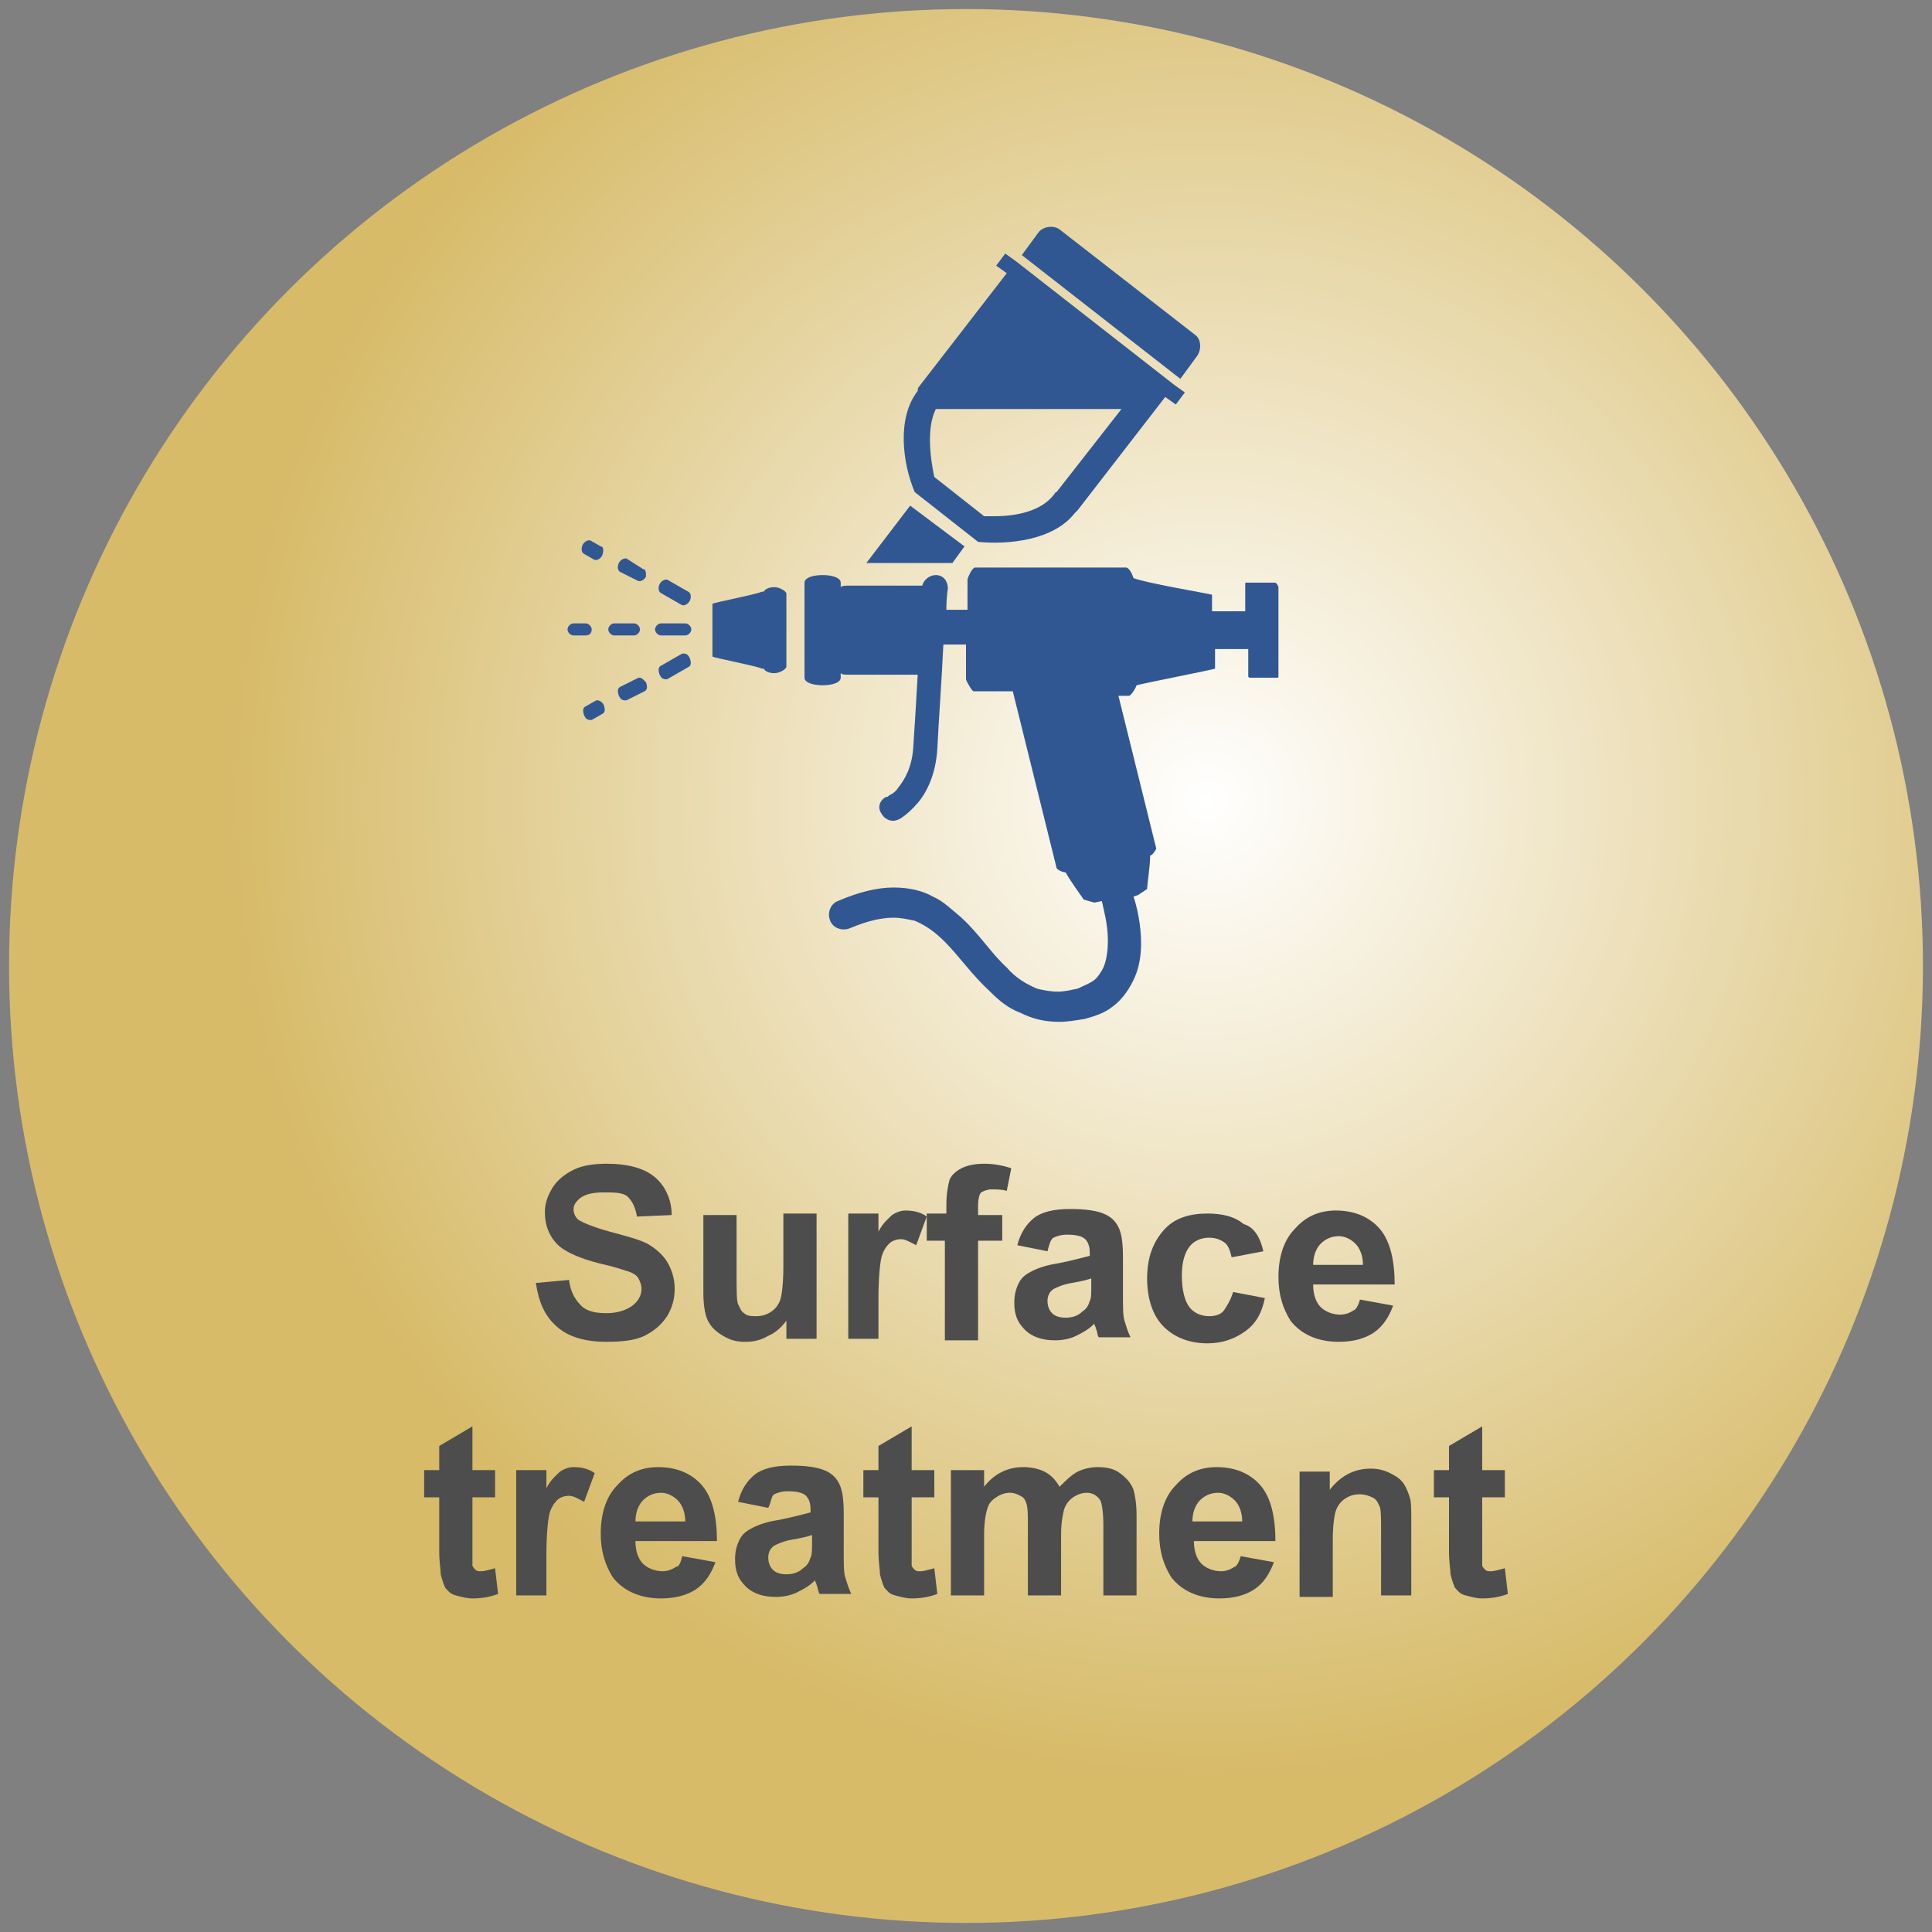 <?xml version="1.0" encoding="utf-8"?>
<!-- Generator: Adobe Illustrator 27.6.1, SVG Export Plug-In . SVG Version: 6.00 Build 0)  -->
<svg version="1.1" id="圖層_1" xmlns="http://www.w3.org/2000/svg" xmlns:xlink="http://www.w3.org/1999/xlink" x="0px" y="0px"
	 viewBox="0 0 128 128" style="enable-background:new 0 0 128 128;" xml:space="preserve">
<rect x="0" y="0" width="128" height="128" fill="#808080" stroke="none"/>
<style type="text/css">
	.st0{fill:url(#SVGID_1_);}
	.st1{fill:#4D4D4D;}
	.st2{fill:#315793;}
</style>
<g>
	<radialGradient id="SVGID_1_" cx="79.894" cy="53.075" r="64.582" gradientUnits="userSpaceOnUse">
		<stop  offset="0" style="stop-color:#FFFFFF"/>
		<stop  offset="1" style="stop-color:#D7BB69"/>
	</radialGradient>
	<circle class="st0" cx="64" cy="64" r="63.4"/>
	<g>
		<g>
			<path class="st1" d="M35.5,85l2.2-0.2c0.1,0.8,0.4,1.3,0.8,1.7c0.4,0.4,1,0.5,1.7,0.5c0.7,0,1.3-0.2,1.7-0.5s0.6-0.7,0.6-1.1
				c0-0.3-0.1-0.5-0.2-0.7s-0.4-0.4-0.8-0.5c-0.3-0.1-0.9-0.3-1.8-0.5c-1.2-0.3-2.1-0.7-2.6-1.1c-0.7-0.6-1-1.4-1-2.3
				c0-0.6,0.2-1.1,0.5-1.6c0.3-0.5,0.8-0.9,1.4-1.2s1.4-0.4,2.2-0.4c1.4,0,2.5,0.3,3.2,0.9c0.7,0.6,1.1,1.5,1.1,2.5l-2.3,0.1
				c-0.1-0.6-0.3-1-0.6-1.3S40.7,79,40,79c-0.7,0-1.2,0.1-1.6,0.4c-0.2,0.2-0.4,0.4-0.4,0.7c0,0.3,0.1,0.5,0.3,0.7
				c0.3,0.2,1,0.5,2.1,0.8c1.1,0.3,1.9,0.5,2.5,0.8c0.5,0.3,1,0.7,1.3,1.2c0.3,0.5,0.5,1.1,0.5,1.8c0,0.7-0.2,1.3-0.5,1.8
				c-0.4,0.6-0.9,1-1.5,1.3s-1.5,0.4-2.5,0.4c-1.4,0-2.5-0.3-3.3-1S35.7,86.3,35.5,85z"/>
			<path class="st1" d="M52.1,88.7v-1.2c-0.3,0.4-0.7,0.8-1.2,1c-0.5,0.3-1,0.4-1.5,0.4c-0.6,0-1-0.1-1.5-0.4s-0.8-0.6-1-1
				c-0.2-0.4-0.3-1.1-0.3-1.8v-5.2h2.2v3.8c0,1.2,0,1.9,0.1,2.1s0.2,0.5,0.4,0.6c0.2,0.2,0.5,0.2,0.8,0.2c0.4,0,0.7-0.1,1-0.3
				s0.5-0.5,0.6-0.8c0.1-0.3,0.2-1.1,0.2-2.2v-3.5h2.2v8.3H52.1z"/>
			<path class="st1" d="M58.4,88.7h-2.2v-8.3h2v1.2c0.3-0.6,0.7-0.9,0.9-1.1c0.3-0.2,0.6-0.3,0.9-0.3c0.5,0,1,0.1,1.4,0.4l-0.7,1.9
				c-0.4-0.2-0.7-0.4-1-0.4c-0.3,0-0.6,0.1-0.8,0.3c-0.2,0.2-0.4,0.5-0.5,0.9s-0.2,1.4-0.2,2.8V88.7z"/>
			<path class="st1" d="M61.5,80.4h1.2v-0.6c0-0.7,0.1-1.2,0.2-1.6c0.1-0.3,0.4-0.6,0.8-0.8s0.9-0.3,1.5-0.3c0.6,0,1.2,0.1,1.8,0.3
				l-0.3,1.5c-0.3-0.1-0.7-0.1-1-0.1c-0.3,0-0.5,0.1-0.7,0.2c-0.1,0.1-0.2,0.4-0.2,0.9v0.6h1.6v1.7h-1.6v6.6h-2.2v-6.6h-1.2V80.4z"
				/>
			<path class="st1" d="M69.4,82.9l-2-0.4c0.2-0.8,0.6-1.4,1.1-1.8s1.3-0.6,2.4-0.6c1,0,1.7,0.1,2.2,0.3c0.5,0.2,0.8,0.5,1,0.9
				s0.3,1,0.3,2l0,2.6c0,0.7,0,1.3,0.1,1.6c0.1,0.3,0.2,0.7,0.4,1.1h-2.1c-0.1-0.1-0.1-0.4-0.2-0.6c0-0.1-0.1-0.2-0.1-0.3
				c-0.4,0.4-0.8,0.6-1.2,0.8s-0.9,0.3-1.4,0.3c-0.8,0-1.5-0.2-2-0.7s-0.7-1-0.7-1.8c0-0.5,0.1-0.9,0.3-1.3s0.5-0.6,0.9-0.8
				s1-0.4,1.7-0.5c1-0.2,1.7-0.4,2.1-0.5v-0.2c0-0.4-0.1-0.7-0.3-0.9c-0.2-0.2-0.6-0.3-1.2-0.3c-0.4,0-0.7,0.1-0.9,0.2
				S69.5,82.5,69.4,82.9z M72.3,84.7C72,84.8,71.6,84.9,71,85s-1,0.3-1.2,0.4c-0.3,0.2-0.4,0.5-0.4,0.8c0,0.3,0.1,0.6,0.3,0.8
				s0.5,0.3,0.9,0.3c0.4,0,0.8-0.1,1.1-0.4c0.3-0.2,0.4-0.4,0.5-0.7c0.1-0.2,0.1-0.5,0.1-1.1V84.7z"/>
			<path class="st1" d="M83.7,82.9l-2.1,0.4c-0.1-0.4-0.2-0.8-0.5-1c-0.3-0.2-0.6-0.3-1-0.3c-0.5,0-1,0.2-1.3,0.6s-0.5,1-0.5,1.9
				c0,1,0.2,1.7,0.5,2.1s0.8,0.6,1.3,0.6c0.4,0,0.8-0.1,1-0.4s0.4-0.6,0.6-1.2l2.1,0.4c-0.2,1-0.6,1.7-1.3,2.2s-1.5,0.8-2.5,0.8
				c-1.2,0-2.2-0.4-2.9-1.1s-1.1-1.8-1.1-3.2c0-1.4,0.4-2.4,1.1-3.2s1.7-1.1,2.9-1.1c1,0,1.8,0.2,2.4,0.7
				C83.1,81.3,83.5,82,83.7,82.9z"/>
			<path class="st1" d="M90.1,86.1l2.2,0.4c-0.3,0.8-0.7,1.4-1.3,1.8s-1.4,0.6-2.3,0.6c-1.4,0-2.5-0.5-3.2-1.4
				c-0.5-0.8-0.8-1.7-0.8-2.9c0-1.4,0.4-2.5,1.1-3.2c0.7-0.8,1.6-1.2,2.7-1.2c1.2,0,2.2,0.4,2.9,1.2c0.7,0.8,1,2.1,1,3.7H87
				c0,0.7,0.2,1.2,0.5,1.5s0.8,0.5,1.3,0.5c0.3,0,0.6-0.1,0.9-0.3C89.8,86.8,90,86.5,90.1,86.1z M90.3,83.8c0-0.6-0.2-1.1-0.5-1.4
				s-0.7-0.5-1.1-0.5c-0.5,0-0.9,0.2-1.2,0.5c-0.3,0.3-0.5,0.8-0.5,1.4H90.3z"/>
			<path class="st1" d="M32.8,97.4v1.8h-1.5v3.3c0,0.7,0,1.1,0,1.2s0.1,0.2,0.2,0.3s0.2,0.1,0.4,0.1c0.2,0,0.5-0.1,0.9-0.2l0.2,1.7
				c-0.5,0.2-1.1,0.3-1.7,0.3c-0.4,0-0.7-0.1-1.1-0.2s-0.5-0.3-0.7-0.5c-0.1-0.2-0.2-0.5-0.3-0.9c0-0.3-0.1-0.8-0.1-1.5v-3.6h-1
				v-1.8h1v-1.6l2.2-1.3v2.9H32.8z"/>
			<path class="st1" d="M36.4,105.7h-2.2v-8.3h2v1.2c0.3-0.6,0.7-0.9,0.9-1.1c0.3-0.2,0.6-0.3,0.9-0.3c0.5,0,1,0.1,1.4,0.4l-0.7,1.9
				c-0.4-0.2-0.7-0.4-1-0.4c-0.3,0-0.6,0.1-0.8,0.3c-0.2,0.2-0.4,0.5-0.5,0.9s-0.2,1.4-0.2,2.8V105.7z"/>
			<path class="st1" d="M45.2,103.1l2.2,0.4c-0.3,0.8-0.7,1.4-1.3,1.8s-1.4,0.6-2.3,0.6c-1.4,0-2.5-0.5-3.2-1.4
				c-0.5-0.8-0.8-1.7-0.8-2.9c0-1.4,0.4-2.5,1.1-3.2c0.7-0.8,1.6-1.2,2.7-1.2c1.2,0,2.2,0.4,2.9,1.2c0.7,0.8,1,2.1,1,3.7h-5.4
				c0,0.7,0.2,1.2,0.5,1.5s0.8,0.5,1.3,0.5c0.3,0,0.6-0.1,0.9-0.3C45,103.8,45.1,103.5,45.2,103.1z M45.4,100.8
				c0-0.6-0.2-1.1-0.5-1.4s-0.7-0.5-1.1-0.5c-0.5,0-0.9,0.2-1.2,0.5c-0.3,0.3-0.5,0.8-0.5,1.4H45.4z"/>
			<path class="st1" d="M50.9,99.9l-2-0.4c0.2-0.8,0.6-1.4,1.1-1.8s1.3-0.6,2.4-0.6c1,0,1.7,0.1,2.2,0.3c0.5,0.2,0.8,0.5,1,0.9
				s0.3,1,0.3,2l0,2.6c0,0.7,0,1.3,0.1,1.6c0.1,0.3,0.2,0.7,0.4,1.1h-2.1c-0.1-0.1-0.1-0.4-0.2-0.6c0-0.1-0.1-0.2-0.1-0.3
				c-0.4,0.4-0.8,0.6-1.2,0.8s-0.9,0.3-1.4,0.3c-0.8,0-1.5-0.2-2-0.7s-0.7-1-0.7-1.8c0-0.5,0.1-0.9,0.3-1.3s0.5-0.6,0.9-0.8
				s1-0.4,1.7-0.5c1-0.2,1.7-0.4,2.1-0.5v-0.2c0-0.4-0.1-0.7-0.3-0.9c-0.2-0.2-0.6-0.3-1.2-0.3c-0.4,0-0.7,0.1-0.9,0.2
				S51.1,99.5,50.9,99.9z M53.8,101.7c-0.3,0.1-0.7,0.2-1.3,0.3s-1,0.3-1.2,0.4c-0.3,0.2-0.4,0.5-0.4,0.8c0,0.3,0.1,0.6,0.3,0.8
				s0.5,0.3,0.9,0.3c0.4,0,0.8-0.1,1.1-0.4c0.3-0.2,0.4-0.4,0.5-0.7c0.1-0.2,0.1-0.5,0.1-1.1V101.7z"/>
			<path class="st1" d="M61.9,97.4v1.8h-1.5v3.3c0,0.7,0,1.1,0,1.2s0.1,0.2,0.2,0.3s0.2,0.1,0.4,0.1c0.2,0,0.5-0.1,0.9-0.2l0.2,1.7
				c-0.5,0.2-1.1,0.3-1.7,0.3c-0.4,0-0.7-0.1-1.1-0.2s-0.5-0.3-0.7-0.5c-0.1-0.2-0.2-0.5-0.3-0.9c0-0.3-0.1-0.8-0.1-1.5v-3.6h-1
				v-1.8h1v-1.6l2.2-1.3v2.9H61.9z"/>
			<path class="st1" d="M63.2,97.4h2v1.1c0.7-0.9,1.6-1.3,2.6-1.3c0.5,0,1,0.1,1.4,0.3s0.7,0.5,1,1c0.4-0.4,0.8-0.8,1.2-1
				c0.4-0.2,0.9-0.3,1.3-0.3c0.6,0,1.1,0.1,1.5,0.4s0.7,0.6,0.9,1.1c0.1,0.4,0.2,0.9,0.2,1.7v5.3h-2.2V101c0-0.8-0.1-1.4-0.2-1.6
				c-0.2-0.3-0.5-0.5-0.9-0.5c-0.3,0-0.6,0.1-0.9,0.3c-0.3,0.2-0.5,0.5-0.6,0.8c-0.1,0.4-0.2,0.9-0.2,1.7v4h-2.2v-4.5
				c0-0.8,0-1.3-0.1-1.6s-0.2-0.4-0.4-0.5c-0.2-0.1-0.4-0.2-0.7-0.2c-0.3,0-0.6,0.1-0.9,0.3c-0.3,0.2-0.5,0.4-0.6,0.8
				c-0.1,0.3-0.2,0.9-0.2,1.7v4h-2.2V97.4z"/>
			<path class="st1" d="M82.2,103.1l2.2,0.4c-0.3,0.8-0.7,1.4-1.3,1.8s-1.4,0.6-2.3,0.6c-1.4,0-2.5-0.5-3.2-1.4
				c-0.5-0.8-0.8-1.7-0.8-2.9c0-1.4,0.4-2.5,1.1-3.2c0.7-0.8,1.6-1.2,2.7-1.2c1.2,0,2.2,0.4,2.9,1.2c0.7,0.8,1,2.1,1,3.7h-5.4
				c0,0.7,0.2,1.2,0.5,1.5s0.8,0.5,1.3,0.5c0.3,0,0.6-0.1,0.9-0.3C81.9,103.8,82.1,103.5,82.2,103.1z M82.3,100.8
				c0-0.6-0.2-1.1-0.5-1.4s-0.7-0.5-1.1-0.5c-0.5,0-0.9,0.2-1.2,0.5c-0.3,0.3-0.5,0.8-0.5,1.4H82.3z"/>
			<path class="st1" d="M93.7,105.7h-2.2v-4.2c0-0.9,0-1.5-0.1-1.7s-0.2-0.5-0.5-0.6c-0.2-0.1-0.5-0.2-0.8-0.2c-0.4,0-0.7,0.1-1,0.3
				s-0.5,0.5-0.6,0.8c-0.1,0.3-0.2,1-0.2,1.9v3.8h-2.2v-8.3h2v1.2c0.7-0.9,1.6-1.4,2.7-1.4c0.5,0,0.9,0.1,1.3,0.3
				c0.4,0.2,0.7,0.4,0.9,0.7c0.2,0.3,0.3,0.6,0.4,0.9s0.1,0.8,0.1,1.5V105.7z"/>
			<path class="st1" d="M99.7,97.4v1.8h-1.5v3.3c0,0.7,0,1.1,0,1.2s0.1,0.2,0.2,0.3s0.2,0.1,0.4,0.1c0.2,0,0.5-0.1,0.9-0.2l0.2,1.7
				c-0.5,0.2-1.1,0.3-1.7,0.3c-0.4,0-0.7-0.1-1.1-0.2s-0.5-0.3-0.7-0.5c-0.1-0.2-0.2-0.5-0.3-0.9c0-0.3-0.1-0.8-0.1-1.5v-3.6h-1
				v-1.8h1v-1.6l2.2-1.3v2.9H99.7z"/>
		</g>
	</g>
	<g>
		<polygon class="st2" points="63.9,36.2 60.3,33.5 57.4,37.3 63.1,37.3 		"/>
		<path class="st2" d="M79.3,23.6c0.3-0.4,0.3-1.1-0.1-1.4l-9-7c-0.4-0.3-1.1-0.2-1.4,0.2l-1.1,1.5l10.5,8.2L79.3,23.6z"/>
		<path class="st2" d="M64.8,35.9c2,0.2,5-0.1,6.4-1.9c0.1-0.1,0.1-0.1,0.2-0.2l5.8-7.5l0.7,0.5l0.6-0.8l-0.7-0.5l0,0l-10.5-8.2l0,0
			l-0.7-0.5L66,17.6l0.7,0.5l-5.8,7.5c-0.1,0.1-0.1,0.2-0.1,0.3c-1.4,1.8-1,4.8-0.2,6.7L64.8,35.9z M62,27.1h12.3l-4.3,5.5
			c-0.1,0-0.1,0.1-0.2,0.2c-0.7,0.9-2.1,1.4-3.9,1.4c-0.2,0-0.5,0-0.7,0l-3.3-2.6C61.6,30.2,61.4,28.3,62,27.1z"/>
		<path class="st2" d="M51.3,38.9c-0.3,0-0.6,0.1-0.7,0.3c0,0-0.1,0-0.1,0c-0.5,0.2-3.1,0.7-3.3,0.8v0.5V43v0.5
			c0.2,0.1,2.8,0.6,3.3,0.8c0,0,0.1,0,0.1,0c0.1,0.2,0.4,0.3,0.7,0.3c0.3,0,0.7-0.2,0.8-0.4V44v-4.5v-0.2
			C52,39.1,51.6,38.9,51.3,38.9z"/>
		<path class="st2" d="M84.4,38.6h-1.8c-0.1,0-0.1,0-0.1,0.1v1.8h-2.2v-0.4v-0.7c-0.4-0.1-4.5-0.8-5.2-1.1c0,0,0,0,0,0
			c-0.1-0.3-0.3-0.7-0.5-0.7h-10c-0.2,0-0.5,0.7-0.5,0.8v2h-1.4c0-0.9,0.1-1.4,0.1-1.4c0-0.5-0.3-0.9-0.8-0.9
			c-0.4,0-0.8,0.3-0.9,0.7h-4.9c0,0,0,0,0,0c-0.2,0-0.4,0-0.5,0.1v-0.3c0-0.3-0.5-0.5-1.2-0.5c-0.7,0-1.2,0.2-1.2,0.5V39v5.6v0.3
			c0,0.3,0.5,0.5,1.2,0.5c0.7,0,1.2-0.2,1.2-0.5v-0.3c0.1,0.1,0.3,0.1,0.5,0.1c0,0,0,0,0,0h4.6c-0.1,1.7-0.2,3.5-0.3,4.9
			c-0.1,1.3-0.6,2.1-1,2.6c-0.2,0.3-0.4,0.4-0.6,0.5c-0.1,0.1-0.1,0.1-0.2,0.1l0,0l0,0v0c-0.4,0.2-0.6,0.7-0.3,1.1
			c0.2,0.4,0.7,0.6,1.1,0.4c0.1,0,0.7-0.4,1.3-1.1c0.6-0.7,1.2-1.9,1.3-3.6c0.1-2,0.3-4.7,0.4-6.9h1.5V45c0,0.1,0.4,0.8,0.5,0.8h2.6
			L70,57.5c0,0.1,0.4,0.3,0.6,0.3c0,0,0,0,0,0c0.4,0.7,1,1.5,1.2,1.8l0.7,0.2l0.5-0.1c0.1,0.5,0.4,1.5,0.4,2.6c0,0.7-0.1,1.5-0.4,2
			c-0.2,0.3-0.3,0.5-0.6,0.7c-0.3,0.2-0.6,0.3-1,0.5c-0.5,0.1-0.9,0.2-1.3,0.2c-0.5,0-1-0.1-1.4-0.2c-0.7-0.3-1.4-0.7-2-1.4
			c-1-0.9-1.8-2.2-3-3.3c-0.6-0.5-1.2-1.1-1.9-1.4c-0.7-0.4-1.6-0.6-2.6-0.6c-1.1,0-2.3,0.3-3.7,0.9c-0.5,0.2-0.7,0.8-0.5,1.3
			c0.2,0.5,0.8,0.7,1.3,0.5c1.2-0.5,2.1-0.7,2.9-0.7c0.5,0,0.9,0.1,1.4,0.2c0.7,0.3,1.3,0.7,2,1.4c0.9,0.9,1.8,2.2,3,3.3
			c0.6,0.6,1.2,1.1,2,1.4c0.8,0.4,1.6,0.6,2.6,0.6c0.5,0,1.1-0.1,1.7-0.2c0.7-0.2,1.3-0.4,1.8-0.8c0.7-0.5,1.2-1.3,1.5-2
			c0.3-0.7,0.4-1.5,0.4-2.2c0-1.3-0.3-2.5-0.5-3.1l0.3-0.1l0.6-0.4c0-0.3,0.2-1.5,0.2-2.2c0,0,0,0,0,0c0.2-0.1,0.4-0.4,0.4-0.5
			l-2.5-10.1h0.7c0.1,0,0.4-0.4,0.5-0.7c0,0,0,0,0,0c0.8-0.2,4.9-1,5.2-1.1v-0.7v-0.6h2.2v1.8c0,0.1,0.1,0.1,0.1,0.1h1.8
			c0.1,0,0.1,0,0.1-0.1v-5.9C84.6,38.6,84.5,38.6,84.4,38.6z"/>
		<path class="st2" d="M42.4,41.7c0-0.2-0.2-0.4-0.4-0.4h-1.3c-0.2,0-0.4,0.2-0.4,0.4s0.2,0.4,0.4,0.4H42
			C42.2,42.1,42.4,41.9,42.4,41.7z"/>
		<path class="st2" d="M45.4,41.3h-1.6c-0.2,0-0.4,0.2-0.4,0.4s0.2,0.4,0.4,0.4h1.6c0.2,0,0.4-0.2,0.4-0.4S45.6,41.3,45.4,41.3z"/>
		<path class="st2" d="M39.2,41.7c0-0.2-0.2-0.4-0.4-0.4h-0.8c-0.2,0-0.4,0.2-0.4,0.4s0.2,0.4,0.4,0.4h0.8
			C39.1,42.1,39.2,41.9,39.2,41.7z"/>
		<path class="st2" d="M42.6,37.7L41.5,37c0,0-0.1,0-0.1,0c-0.1,0-0.3,0.1-0.4,0.3c-0.1,0.2-0.1,0.5,0.1,0.6l1.2,0.6
			c0,0,0.1,0,0.1,0c0.1,0,0.3-0.1,0.4-0.3C42.8,38,42.8,37.7,42.6,37.7z"/>
		<path class="st2" d="M43.8,39.3l1.4,0.8c0,0,0.1,0,0.1,0c0.1,0,0.3-0.1,0.4-0.3c0.1-0.2,0.1-0.5-0.1-0.6l-1.4-0.8c0,0-0.1,0-0.1,0
			c-0.1,0-0.3,0.1-0.4,0.3C43.6,38.9,43.6,39.2,43.8,39.3z"/>
		<path class="st2" d="M39.8,36.2l-0.7-0.4c0,0-0.1,0-0.1,0c-0.1,0-0.3,0.1-0.4,0.3c-0.1,0.2-0.1,0.5,0.1,0.6l0.7,0.4
			c0,0,0.1,0,0.1,0c0.1,0,0.3-0.1,0.4-0.3C40,36.5,40,36.2,39.8,36.2z"/>
		<path class="st2" d="M42.4,44.9c0,0-0.1,0-0.1,0l-1.2,0.6c-0.2,0.1-0.2,0.3-0.1,0.6c0.1,0.2,0.2,0.3,0.4,0.3c0,0,0.1,0,0.1,0
			l1.2-0.6c0.2-0.1,0.2-0.3,0.1-0.6C42.6,45,42.5,44.9,42.4,44.9z"/>
		<path class="st2" d="M45.3,43.3c0,0-0.1,0-0.1,0l-1.4,0.8c-0.2,0.1-0.2,0.3-0.1,0.6c0.1,0.2,0.2,0.3,0.4,0.3c0,0,0.1,0,0.1,0
			l1.4-0.8c0.2-0.1,0.2-0.3,0.1-0.6C45.6,43.4,45.5,43.3,45.3,43.3z"/>
		<path class="st2" d="M39.6,46.4c0,0-0.1,0-0.1,0l-0.7,0.4c-0.2,0.1-0.2,0.3-0.1,0.6c0.1,0.2,0.2,0.3,0.4,0.3c0,0,0.1,0,0.1,0
			l0.7-0.4c0.2-0.1,0.2-0.3,0.1-0.6C39.9,46.5,39.7,46.4,39.6,46.4z"/>
	</g>
</g>
</svg>
